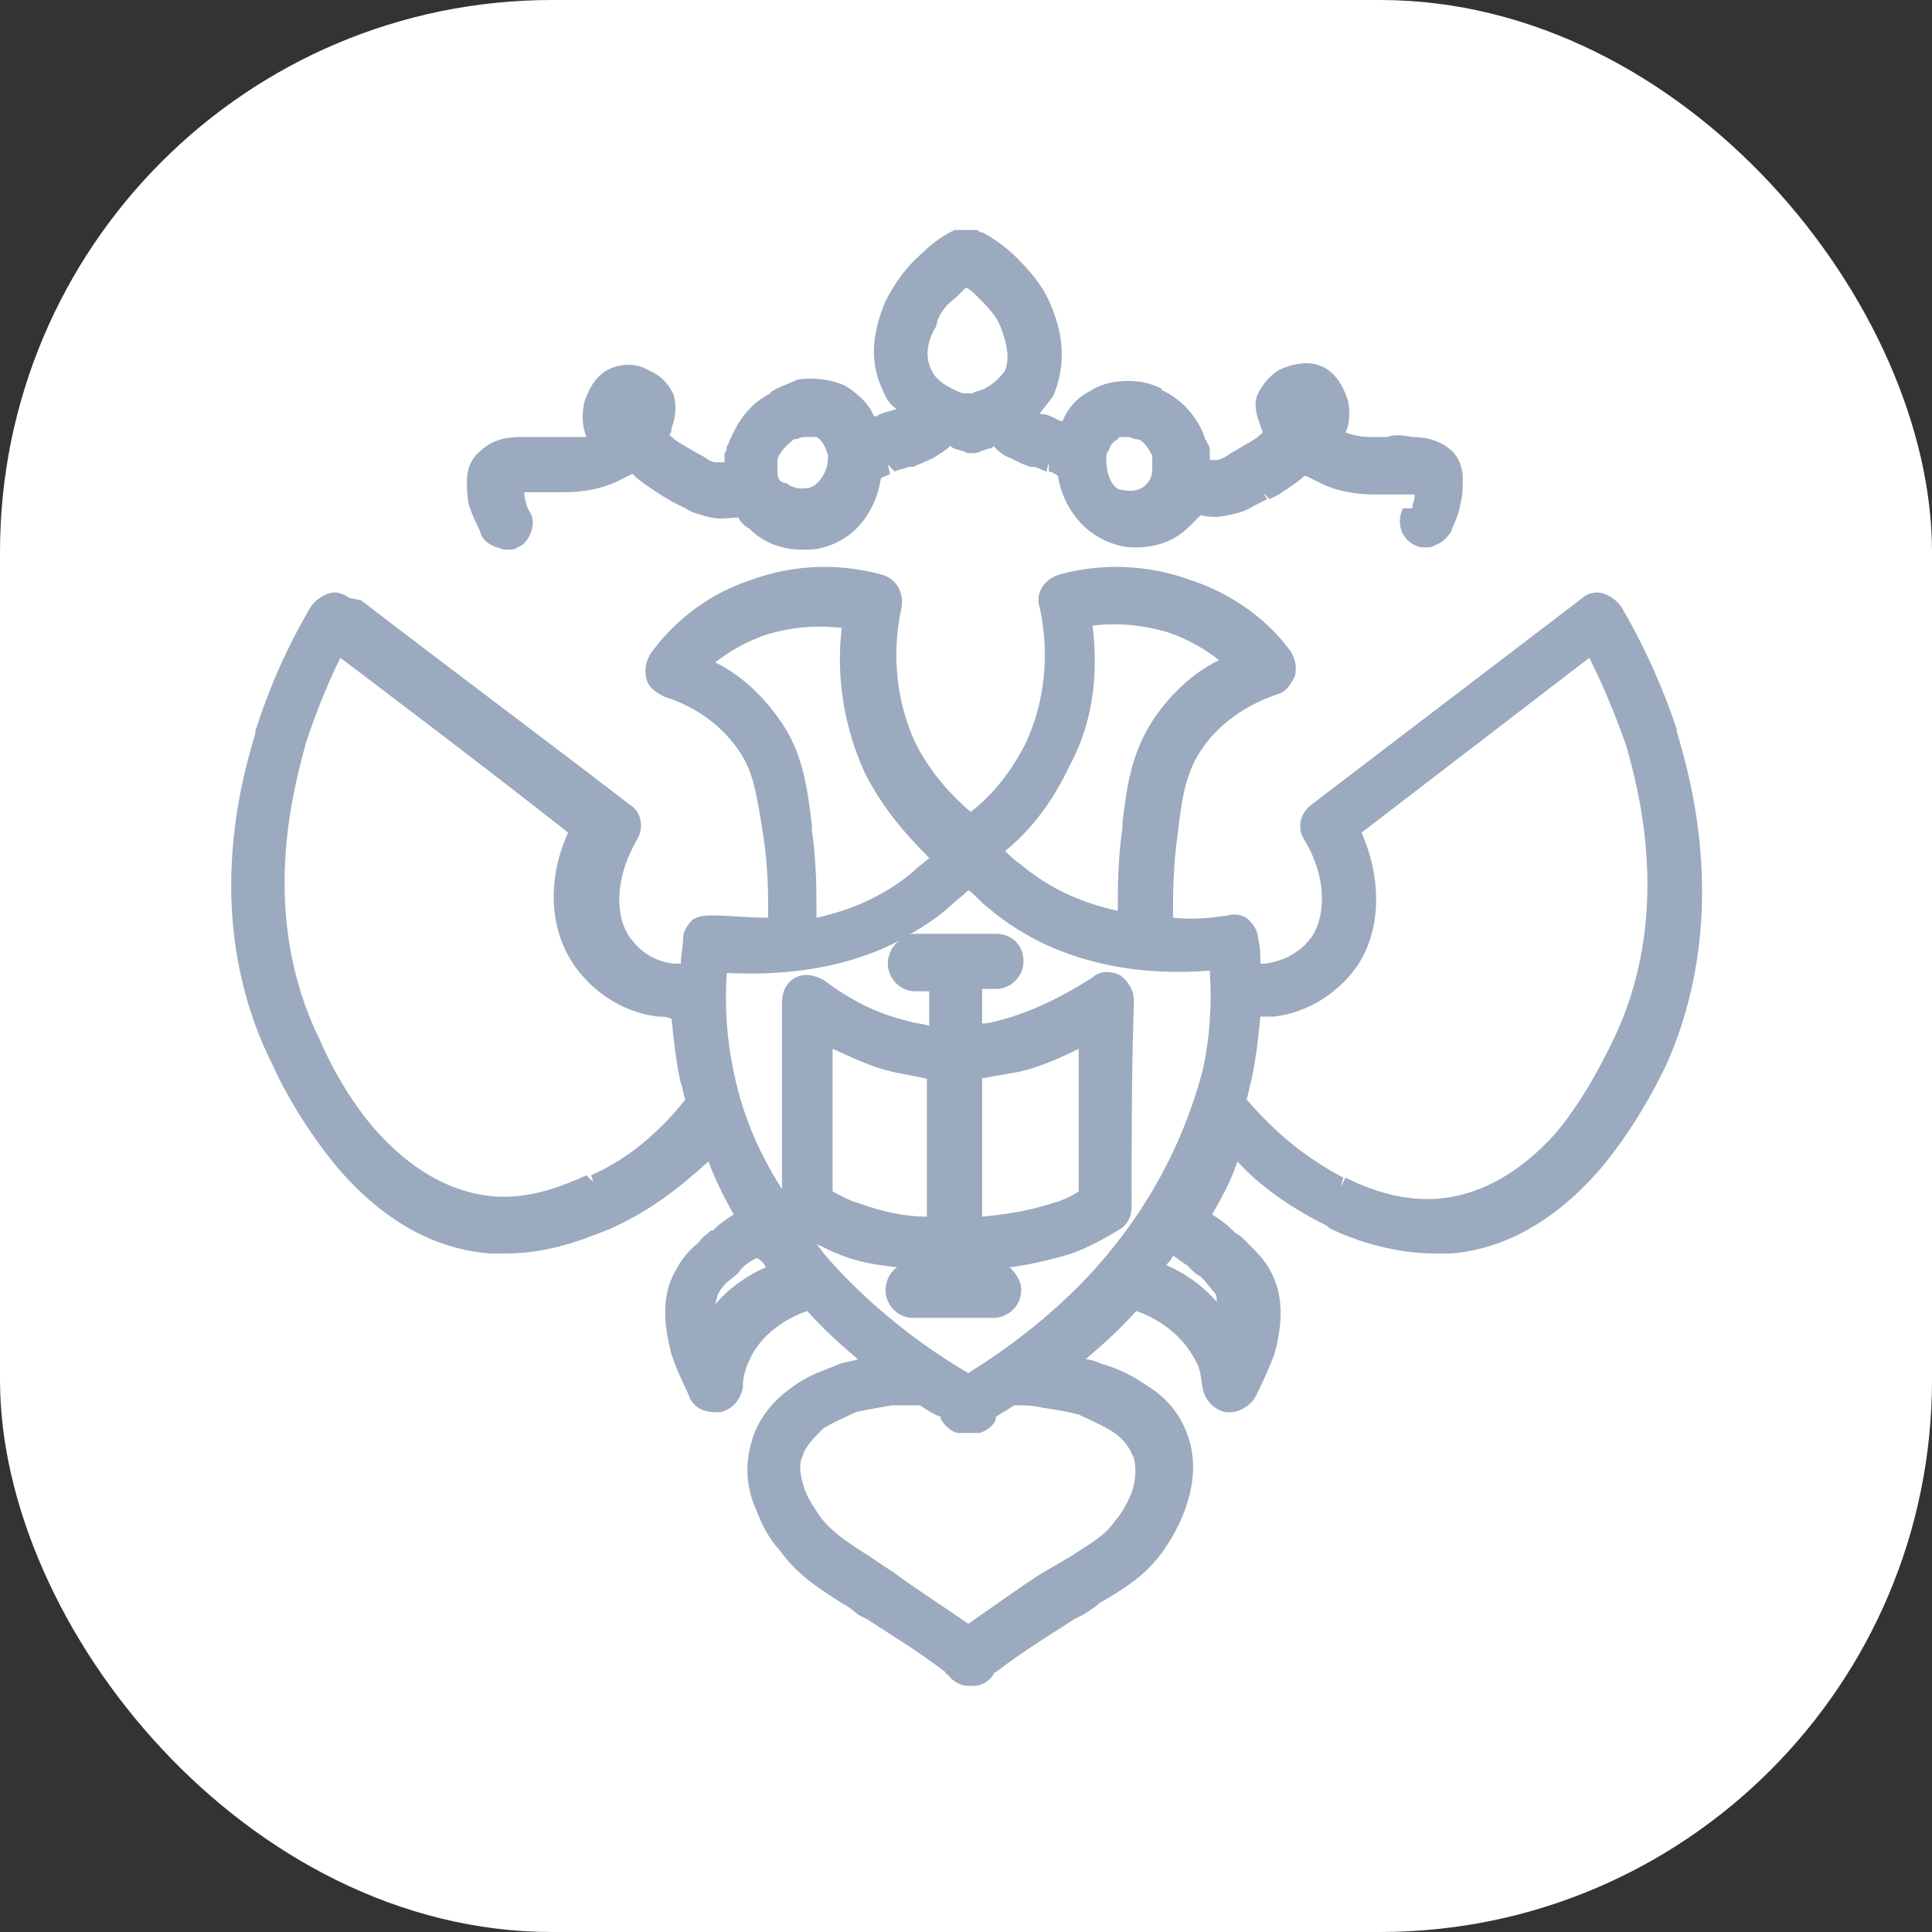 <svg width="84" height="84" viewBox="0 0 84 84" fill="none" xmlns="http://www.w3.org/2000/svg">
<rect x="0" y="0" width="84" height="84" fill="#333333" stroke="none"/>
<rect width="84" height="84" rx="24" fill="white"/>
<g clip-path="url(#clip0_19729_3789)">
<path d="M20.9 23.2C21 23.5 21.3 23.7 21.6 23.8C21.7 23.8 21.8 23.9 22 23.9C22.2 23.9 22.4 23.9 22.5 23.8C22.8 23.7 23 23.4 23.1 23.1C23.2 22.8 23.2 22.5 23 22.2L22.9 22C22.9 21.9 22.8 21.7 22.8 21.5V21.4C22.9 21.4 22.9 21.4 23 21.4C23.3 21.4 23.5 21.4 23.7 21.4H23.9C24.1 21.4 24.3 21.4 24.5 21.4C24.8 21.4 25.9 21.4 26.9 20.9C27.1 20.8 27.3 20.7 27.5 20.6C27.5 20.6 27.5 20.6 27.6 20.7C27.8 20.9 28.1 21.1 28.7 21.5L29.2 21.8C29.4 21.9 29.6 22 29.8 22.1C30.1 22.3 30.5 22.4 30.9 22.5C31.4 22.6 31.8 22.5 32.1 22.5C32.2 22.7 32.4 22.9 32.6 23C33.2 23.6 34 23.9 34.9 23.9C35.2 23.9 35.5 23.9 35.8 23.8C37.3 23.4 38.1 22.1 38.3 20.8C38.4 20.7 38.6 20.7 38.7 20.6L38.6 20.2L38.9 20.5C39.1 20.4 39.3 20.4 39.5 20.3H39.7C39.9 20.2 40.2 20.1 40.6 19.9C40.9 19.7 41.1 19.6 41.3 19.4C41.4 19.4 41.4 19.5 41.5 19.5L41.8 19.6C41.9 19.6 42 19.7 42.1 19.7H42.2H42.3C42.4 19.7 42.5 19.7 42.7 19.6L43 19.5C43.1 19.5 43.1 19.5 43.2 19.4C43.4 19.6 43.6 19.8 43.9 19.9C44.3 20.1 44.5 20.2 44.8 20.3H44.9C45.1 20.3 45.2 20.4 45.5 20.5L45.6 20.1V20.5C45.7 20.5 45.9 20.6 46 20.7C46.2 22 47.1 23.3 48.6 23.7C48.9 23.8 49.2 23.8 49.4 23.8C50.3 23.8 51.1 23.5 51.7 22.9C51.9 22.7 52 22.6 52.2 22.4C52.6 22.5 53 22.5 53.4 22.4C53.9 22.3 54.2 22.2 54.5 22C54.7 21.9 54.9 21.8 55.1 21.7L54.9 21.4L55.2 21.7L55.6 21.5C56.2 21.1 56.5 20.9 56.7 20.7C56.7 20.7 56.7 20.7 56.8 20.7C57 20.8 57.2 20.9 57.4 21C58.4 21.5 59.5 21.5 59.8 21.5C60 21.5 60.2 21.5 60.4 21.5H60.6C60.8 21.5 61 21.5 61.3 21.5C61.4 21.5 61.4 21.5 61.5 21.5V21.6C61.5 21.8 61.4 21.9 61.4 22.1H61C60.7 22.7 60.9 23.4 61.5 23.7C61.7 23.8 61.8 23.8 62 23.8C62.1 23.8 62.3 23.8 62.4 23.7C62.7 23.6 62.9 23.4 63.1 23.1C63.1 23 63.4 22.5 63.5 21.9C63.6 21.5 63.6 21.2 63.6 20.8C63.6 20.3 63.4 19.8 63 19.5C62.5 19.1 61.9 19 61.4 19C60.9 18.9 60.6 18.9 60.3 19H60C59.9 19 59.8 19 59.6 19C59.5 19 59 19 58.5 18.8C58.7 18.4 58.7 17.8 58.6 17.4C58.5 17.1 58.2 16.2 57.4 15.9C56.9 15.7 56.3 15.8 55.8 16C55.3 16.2 54.9 16.7 54.7 17.1C54.5 17.5 54.6 18 54.8 18.5C54.8 18.6 54.9 18.7 54.9 18.8C54.8 18.9 54.6 19.1 54.2 19.3L53.7 19.6C53.5 19.7 53.4 19.8 53.2 19.9C53 20 52.9 20 52.9 20C52.8 20 52.7 20 52.6 20C52.6 19.9 52.6 19.7 52.6 19.6C52.6 19.5 52.6 19.4 52.5 19.3C52.5 19.3 52.5 19.2 52.4 19.1C52.3 18.7 51.8 17.6 50.6 17C50.6 17 50.5 17 50.5 16.9C50.3 16.8 50.1 16.7 49.6 16.6C48.8 16.5 48 16.6 47.4 17C46.8 17.3 46.4 17.8 46.2 18.3H46.1C45.7 18.1 45.5 18 45.3 18H45.2C45.4 17.7 45.6 17.5 45.8 17.2C46.3 16 46.3 14.7 45.7 13.3C45.4 12.5 44.8 11.8 44.2 11.2C43.7 10.7 43.1 10.3 42.7 10.1C42.6 10.1 42.6 10.1 42.5 10C42.4 10 42.4 10 42.3 9.9C42.2 9.9 42.1 9.9 42 9.9H41.9C41.8 9.9 41.7 10 41.6 10H41.5C41.1 10.2 40.6 10.5 40.1 11C39.4 11.6 38.9 12.3 38.5 13.1C37.9 14.5 37.8 15.8 38.4 17C38.5 17.3 38.7 17.6 39 17.8H38.9C38.7 17.9 38.4 17.9 38.1 18.1C38.1 18.1 38.1 18.1 38 18.1C37.8 17.6 37.4 17.2 36.8 16.8C36.2 16.5 35.4 16.4 34.7 16.5C34 16.8 33.7 16.9 33.6 17C33.6 17 33.5 17 33.5 17.1C32.3 17.7 31.9 18.8 31.7 19.2C31.7 19.3 31.6 19.4 31.6 19.4C31.6 19.5 31.6 19.6 31.5 19.7C31.5 19.8 31.5 20 31.5 20.1C31.4 20.1 31.3 20.1 31.1 20.1C31.1 20.1 31 20.1 30.8 20C30.7 19.9 30.5 19.8 30.3 19.7L29.8 19.4C29.4 19.2 29.2 19 29.1 18.9C29.2 18.8 29.2 18.7 29.2 18.6C29.4 18.1 29.4 17.6 29.3 17.2C29.1 16.7 28.7 16.3 28.2 16.1C27.7 15.8 27.1 15.8 26.6 16C25.8 16.3 25.5 17.2 25.4 17.5C25.3 18 25.3 18.5 25.5 19C25 19 24.5 19 24.4 19C24.3 19 24.2 19 24 19H23.7C23.4 19 23.1 19 22.6 19C22.1 19 21.4 19.1 20.9 19.6C20.5 19.9 20.3 20.4 20.3 20.9C20.3 21.2 20.3 21.6 20.4 22C20.6 22.6 20.9 23.1 20.9 23.2ZM33.8 20.5C33.8 20.3 33.8 20.2 33.8 20.1V20C33.8 19.9 34 19.5 34.4 19.2L34.5 19.1C34.7 19.1 34.8 19 35 19C35.2 19 35.4 19 35.5 19C35.7 19.1 35.8 19.3 35.9 19.5C35.9 19.6 36 19.7 36 19.8V19.9C36 20.5 35.6 21.1 35.2 21.2C34.8 21.3 34.4 21.2 34.2 21C33.9 21 33.8 20.8 33.8 20.5ZM41.6 12.9C41.7 12.8 41.9 12.6 42 12.5C42.2 12.6 42.3 12.7 42.5 12.9C42.9 13.3 43.3 13.7 43.5 14.2C43.8 15 43.9 15.6 43.7 16.1C43.5 16.4 43.2 16.7 42.8 16.9C42.6 17 42.4 17 42.3 17.1H42.1H41.9C41.8 17.1 41.6 17 41.4 16.9C41 16.7 40.7 16.5 40.5 16.1C40.1 15.3 40.5 14.5 40.7 14.2C40.8 13.6 41.2 13.2 41.6 12.9ZM48.1 20V19.9C48.1 19.8 48.1 19.7 48.2 19.6C48.3 19.3 48.4 19.2 48.6 19.1C48.6 19 48.7 19 48.8 19C48.9 19 49 19 49 19C49.2 19 49.3 19.1 49.4 19.1H49.5C49.9 19.3 50 19.7 50.1 19.8C50.1 19.8 50.1 19.8 50.1 19.9V20C50.1 20.1 50.1 20.2 50.1 20.4C50.1 20.7 50 20.9 49.8 21.1C49.6 21.3 49.2 21.4 48.8 21.3C48.4 21.3 48.1 20.7 48.1 20Z" fill="#9BAABE"/>
<path d="M72.9 31.8V31.7C72.3 29.9 71.5 28.1 70.5 26.4C70.3 26.1 70 25.9 69.7 25.8C69.4 25.7 69 25.8 68.8 26L57 35C56.5 35.4 56.4 36 56.7 36.5C57.8 38.3 57.6 40.1 56.9 40.9C56.4 41.5 55.7 41.8 55 41.9C54.9 41.9 54.9 41.9 54.8 41.9C54.8 41.5 54.8 41.2 54.7 40.8C54.7 40.5 54.5 40.2 54.3 40C54.1 39.8 53.7 39.7 53.4 39.8C52.7 39.9 51.9 40 51 39.9C51 38.9 51 37.7 51.2 36.3C51.4 34.5 51.6 33.5 52.3 32.5C53.2 31.2 54.6 30.5 55.5 30.2C55.9 30.1 56.1 29.8 56.3 29.4C56.4 29 56.3 28.6 56.1 28.3C55.6 27.6 54.2 26 51.7 25.2C49.2 24.3 47 24.7 46 25C45.4 25.2 45 25.8 45.2 26.4C45.4 27.3 45.8 29.7 44.6 32.3C43.9 33.7 43 34.7 42.2 35.3C41.5 34.7 40.5 33.7 39.8 32.3C38.6 29.7 39 27.3 39.2 26.4C39.3 25.8 39 25.2 38.4 25C37.3 24.7 35.2 24.3 32.7 25.2C30.2 26 28.8 27.7 28.3 28.4C28.1 28.7 28 29.1 28.1 29.5C28.2 29.9 28.5 30.1 28.9 30.3C29.9 30.6 31.2 31.3 32.1 32.6C32.8 33.6 32.9 34.6 33.2 36.4C33.4 37.8 33.4 38.9 33.4 39.9C32.5 39.9 31.6 39.8 31 39.8C30.7 39.8 30.4 39.8 30.1 40C29.9 40.2 29.7 40.5 29.7 40.8C29.7 41.2 29.6 41.5 29.6 41.9C29.5 41.9 29.4 41.9 29.3 41.9C28.4 41.8 27.8 41.3 27.5 40.9C26.8 40.1 26.6 38.4 27.7 36.5C28 36 27.9 35.3 27.4 35C23.5 32 19.6 29.1 15.7 26.1L15.2 26C14.9 25.8 14.6 25.7 14.3 25.8C14 25.9 13.7 26.1 13.5 26.4C12.5 28.1 11.7 29.9 11.1 31.8V31.9C10.5 33.9 8.7 40.1 11.9 46.4C12.2 47.1 13.2 49 14.7 50.8C16.6 53 18.8 54.3 21.3 54.5C21.5 54.5 21.8 54.5 22 54.5C24.1 54.5 25.8 53.7 26.6 53.4L26.8 53.3C28.3 52.6 29.6 51.6 30.8 50.5C31.1 51.3 31.5 52.1 31.9 52.8C31.6 53 31.3 53.2 31.1 53.4C31.1 53.4 31.1 53.4 31 53.5H30.9L30.8 53.6C30.7 53.7 30.5 53.8 30.4 54C29.9 54.4 29.6 54.8 29.4 55.2C28.8 56.2 28.8 57.4 29.2 58.9C29.5 59.8 29.9 60.5 30 60.8C30.2 61.2 30.6 61.4 31.1 61.4C31.2 61.4 31.2 61.4 31.3 61.4C31.8 61.3 32.2 60.9 32.3 60.3C32.3 59.9 32.4 59.5 32.6 59.1C33.2 57.8 34.5 57.2 35.1 57C35.8 57.8 36.6 58.5 37.3 59.1C37 59.2 36.8 59.2 36.5 59.3C36.1 59.5 35.3 59.7 34.6 60.2C33.7 60.8 33 61.6 32.7 62.6C32.4 63.6 32.4 64.6 32.9 65.7C33.2 66.5 33.6 67.1 33.9 67.4C34.6 68.4 35.5 69 36.6 69.7C36.8 69.8 37.1 70 37.3 70.2L37.7 70.4C38.6 71 39.8 71.7 41.1 72.7C41.1 72.7 41.1 72.8 41.2 72.8C41.4 73.1 41.8 73.3 42.1 73.3H42.2H42.3C42.7 73.3 43 73.1 43.2 72.8C43.2 72.8 43.2 72.7 43.3 72.7C44.6 71.7 45.8 71 46.7 70.4L47.1 70.2C47.4 70 47.6 69.9 47.8 69.7C49 69 49.8 68.5 50.6 67.4C50.8 67.1 51.2 66.5 51.5 65.7C51.9 64.6 52 63.6 51.7 62.6C51.4 61.6 50.8 60.8 49.8 60.2C49.1 59.7 48.3 59.4 47.9 59.3C47.7 59.2 47.4 59.1 47.2 59.1C47.9 58.5 48.7 57.8 49.4 57C50 57.2 51.3 57.8 52 59.2C52.2 59.5 52.2 59.9 52.3 60.4C52.4 60.9 52.8 61.3 53.3 61.4C53.4 61.4 53.4 61.4 53.5 61.4C53.9 61.4 54.4 61.1 54.6 60.7C54.7 60.5 55.1 59.7 55.4 58.9C55.8 57.5 55.8 56.2 55.2 55.2C55 54.8 54.6 54.4 54.2 54C54 53.8 53.9 53.7 53.7 53.6L53.6 53.5L53.5 53.4C53.3 53.2 53 53 52.7 52.8C53.1 52.1 53.5 51.4 53.8 50.5C54.9 51.7 56.3 52.6 57.7 53.3L57.8 53.4C58.6 53.8 60.4 54.5 62.4 54.5C62.6 54.5 62.9 54.5 63.1 54.5C65.5 54.3 67.7 53 69.6 50.8C71.1 49 72 47.2 72.4 46.4C75.3 40 73.5 33.8 72.9 31.8ZM54.2 47.8C54.3 47.5 54.3 47.3 54.4 47C54.6 46.1 54.7 45.2 54.8 44.2C55 44.2 55.2 44.2 55.4 44.2C57 44 58.1 43.1 58.7 42.4C60 40.9 60.2 38.5 59.2 36.2L69.1 28.6C69.7 29.8 70.2 31 70.7 32.4C71.2 34.2 72.8 39.8 70.1 45.3C69.8 45.9 69 47.6 67.7 49.2C66.2 50.9 64.5 51.9 62.7 52.1C60.9 52.3 59.3 51.6 58.5 51.2L58.3 51.6L58.4 51.2C56.7 50.3 55.4 49.2 54.2 47.8ZM51 54.6C51.2 54.7 51.4 54.9 51.6 55L51.8 55.2C51.9 55.3 52 55.4 52.2 55.5C52.5 55.8 52.7 56.1 52.8 56.2C52.9 56.3 52.9 56.4 52.9 56.6C52.2 55.8 51.4 55.3 50.7 55C50.8 54.9 50.9 54.8 51 54.6ZM48.1 54.6C46.1 57 43.7 58.7 42.1 59.7C40.2 58.6 37.8 56.8 35.9 54.6C35.8 54.5 35.7 54.3 35.5 54.1C35.8 54.2 36.1 54.4 36.4 54.5C37.3 54.9 38.2 55 39 55.1C38.7 55.3 38.5 55.7 38.5 56.1C38.5 56.7 39 57.3 39.7 57.3H43.2C43.8 57.3 44.4 56.8 44.4 56.1C44.4 55.7 44.2 55.4 43.9 55.1C44.7 55 45.6 54.8 46.6 54.5C47.4 54.2 48.1 53.8 48.6 53.5C49 53.3 49.2 52.9 49.2 52.5C49.2 49.6 49.2 46.5 49.3 43.5C49.3 43.1 49.1 42.7 48.7 42.4C48.3 42.2 47.8 42.2 47.5 42.5C46.7 43 45.4 43.8 43.7 44.3C43.3 44.4 43 44.5 42.7 44.5V43H43.3C43.9 43 44.5 42.5 44.5 41.8C44.5 41.1 44 40.6 43.3 40.6H39.8C39.7 40.6 39.5 40.6 39.4 40.7C40 40.4 40.6 40 41.2 39.5C41.5 39.2 41.8 39 42.1 38.7C42.4 38.9 42.6 39.2 43 39.5C46.2 42.2 50.2 42.4 52.6 42.2C52.7 43.7 52.6 45.1 52.3 46.5C51.2 50.7 49.1 53.4 48.1 54.6ZM45.3 61.2C46 61.3 46.5 61.4 46.9 61.5C47.3 61.7 47.8 61.9 48.3 62.2C48.8 62.5 49.1 62.9 49.3 63.4C49.4 63.8 49.4 64.3 49.2 64.9C49 65.4 48.7 65.9 48.5 66.1C48.1 66.7 47.6 67 46.5 67.7L45.3 68.4C44.5 68.9 43.4 69.7 42.1 70.6C40.8 69.7 39.7 69 38.9 68.4L37.7 67.6C36.6 66.9 36.2 66.6 35.7 66C35.5 65.7 35.2 65.3 35 64.8C34.8 64.2 34.7 63.7 34.9 63.3C35 62.9 35.4 62.5 35.8 62.1C36.3 61.8 36.8 61.6 37.2 61.4C37.6 61.3 38.2 61.2 38.8 61.1C39.3 61.1 39.7 61.1 40 61.1C40.3 61.3 40.6 61.5 40.9 61.6V61.7C41.1 62 41.3 62.2 41.6 62.3C41.7 62.3 41.8 62.3 41.9 62.3C42 62.3 42.1 62.3 42.1 62.3C42.2 62.3 42.3 62.3 42.3 62.3C42.4 62.3 42.5 62.3 42.6 62.3C42.9 62.2 43.2 62 43.3 61.7V61.6C43.6 61.4 43.8 61.3 44.1 61.1C44.5 61.1 44.9 61.1 45.3 61.2ZM31.9 46.6C31.6 45.2 31.5 43.8 31.6 42.3C33.5 42.4 36.4 42.3 39.1 40.9C38.8 41.1 38.6 41.5 38.6 41.9C38.6 42.5 39.1 43.1 39.8 43.1H40.4V44.6C40.1 44.5 39.8 44.5 39.5 44.4C37.8 44 36.6 43.2 35.8 42.6C35.4 42.4 35 42.3 34.6 42.5C34.2 42.7 34 43.1 34 43.6C34 46.3 34 49 34 51.7C33.1 50.3 32.3 48.6 31.9 46.6ZM25.8 51.4L25.5 51.1C24.6 51.5 23 52.2 21.3 52C19.5 51.8 17.8 50.8 16.3 49.1C15 47.6 14.2 45.9 13.9 45.2C11.2 39.7 12.8 34.2 13.3 32.3C13.7 31.1 14.2 29.8 14.8 28.6C18.1 31.1 21.4 33.6 24.7 36.2C23.7 38.4 23.9 40.8 25.3 42.4C25.9 43.1 27 44 28.6 44.2C28.8 44.2 29 44.2 29.2 44.3C29.3 45.3 29.4 46.2 29.6 47.1C29.7 47.3 29.7 47.6 29.8 47.8C28.7 49.2 27.3 50.4 25.7 51.1L25.8 51.4ZM40.3 52.9C39.4 52.9 38.4 52.7 37.3 52.3C36.9 52.2 36.6 52 36.2 51.8C36.2 49.7 36.2 47.6 36.2 45.6C37.1 46 37.9 46.4 38.8 46.6C39.3 46.7 39.8 46.8 40.3 46.9V52.9ZM42.6 46.9C43.2 46.8 43.7 46.7 44.3 46.6C45.2 46.4 46.1 46 46.9 45.6C46.9 47.7 46.9 49.8 46.9 51.8C46.6 52 46.2 52.2 45.8 52.3C44.6 52.7 43.6 52.8 42.7 52.9V46.9H42.6ZM33.3 55.1C32.6 55.4 31.8 55.9 31.1 56.7C31.1 56.6 31.2 56.4 31.2 56.3C31.3 56.1 31.5 55.8 31.8 55.6C31.9 55.5 32.1 55.4 32.2 55.2L32.3 55.1C32.5 54.9 32.7 54.8 32.9 54.7C33.1 54.8 33.2 54.9 33.3 55.1ZM35.3 36.1V35.9C35.1 34.2 34.9 32.7 33.9 31.3C33.2 30.3 32.3 29.4 31.1 28.8C31.6 28.4 32.4 27.9 33.3 27.6C34.6 27.2 35.7 27.2 36.6 27.3C36.4 28.9 36.5 31.2 37.6 33.6C38.4 35.2 39.5 36.4 40.4 37.3C40.2 37.5 40 37.6 39.7 37.9C38.4 39 36.9 39.6 35.5 39.9C35.5 38.7 35.5 37.5 35.3 36.1ZM47.5 27.2C48.3 27.1 49.5 27.1 50.8 27.5C51.7 27.8 52.5 28.3 53 28.7C51.8 29.3 50.9 30.2 50.2 31.2C49.2 32.7 49 34.1 48.8 35.8V36C48.6 37.4 48.6 38.6 48.6 39.6C47.2 39.3 45.7 38.7 44.4 37.6C44.1 37.4 43.9 37.2 43.7 37C44.7 36.2 45.7 35 46.5 33.3C47.7 31.1 47.7 28.8 47.5 27.2Z" fill="#9BAABE"/>
</g>
<defs>
<clipPath id="clip0_19729_3789">
<rect width="64" height="63.3" fill="white" transform="translate(10 10)"/>
</clipPath>
</defs>
</svg>
